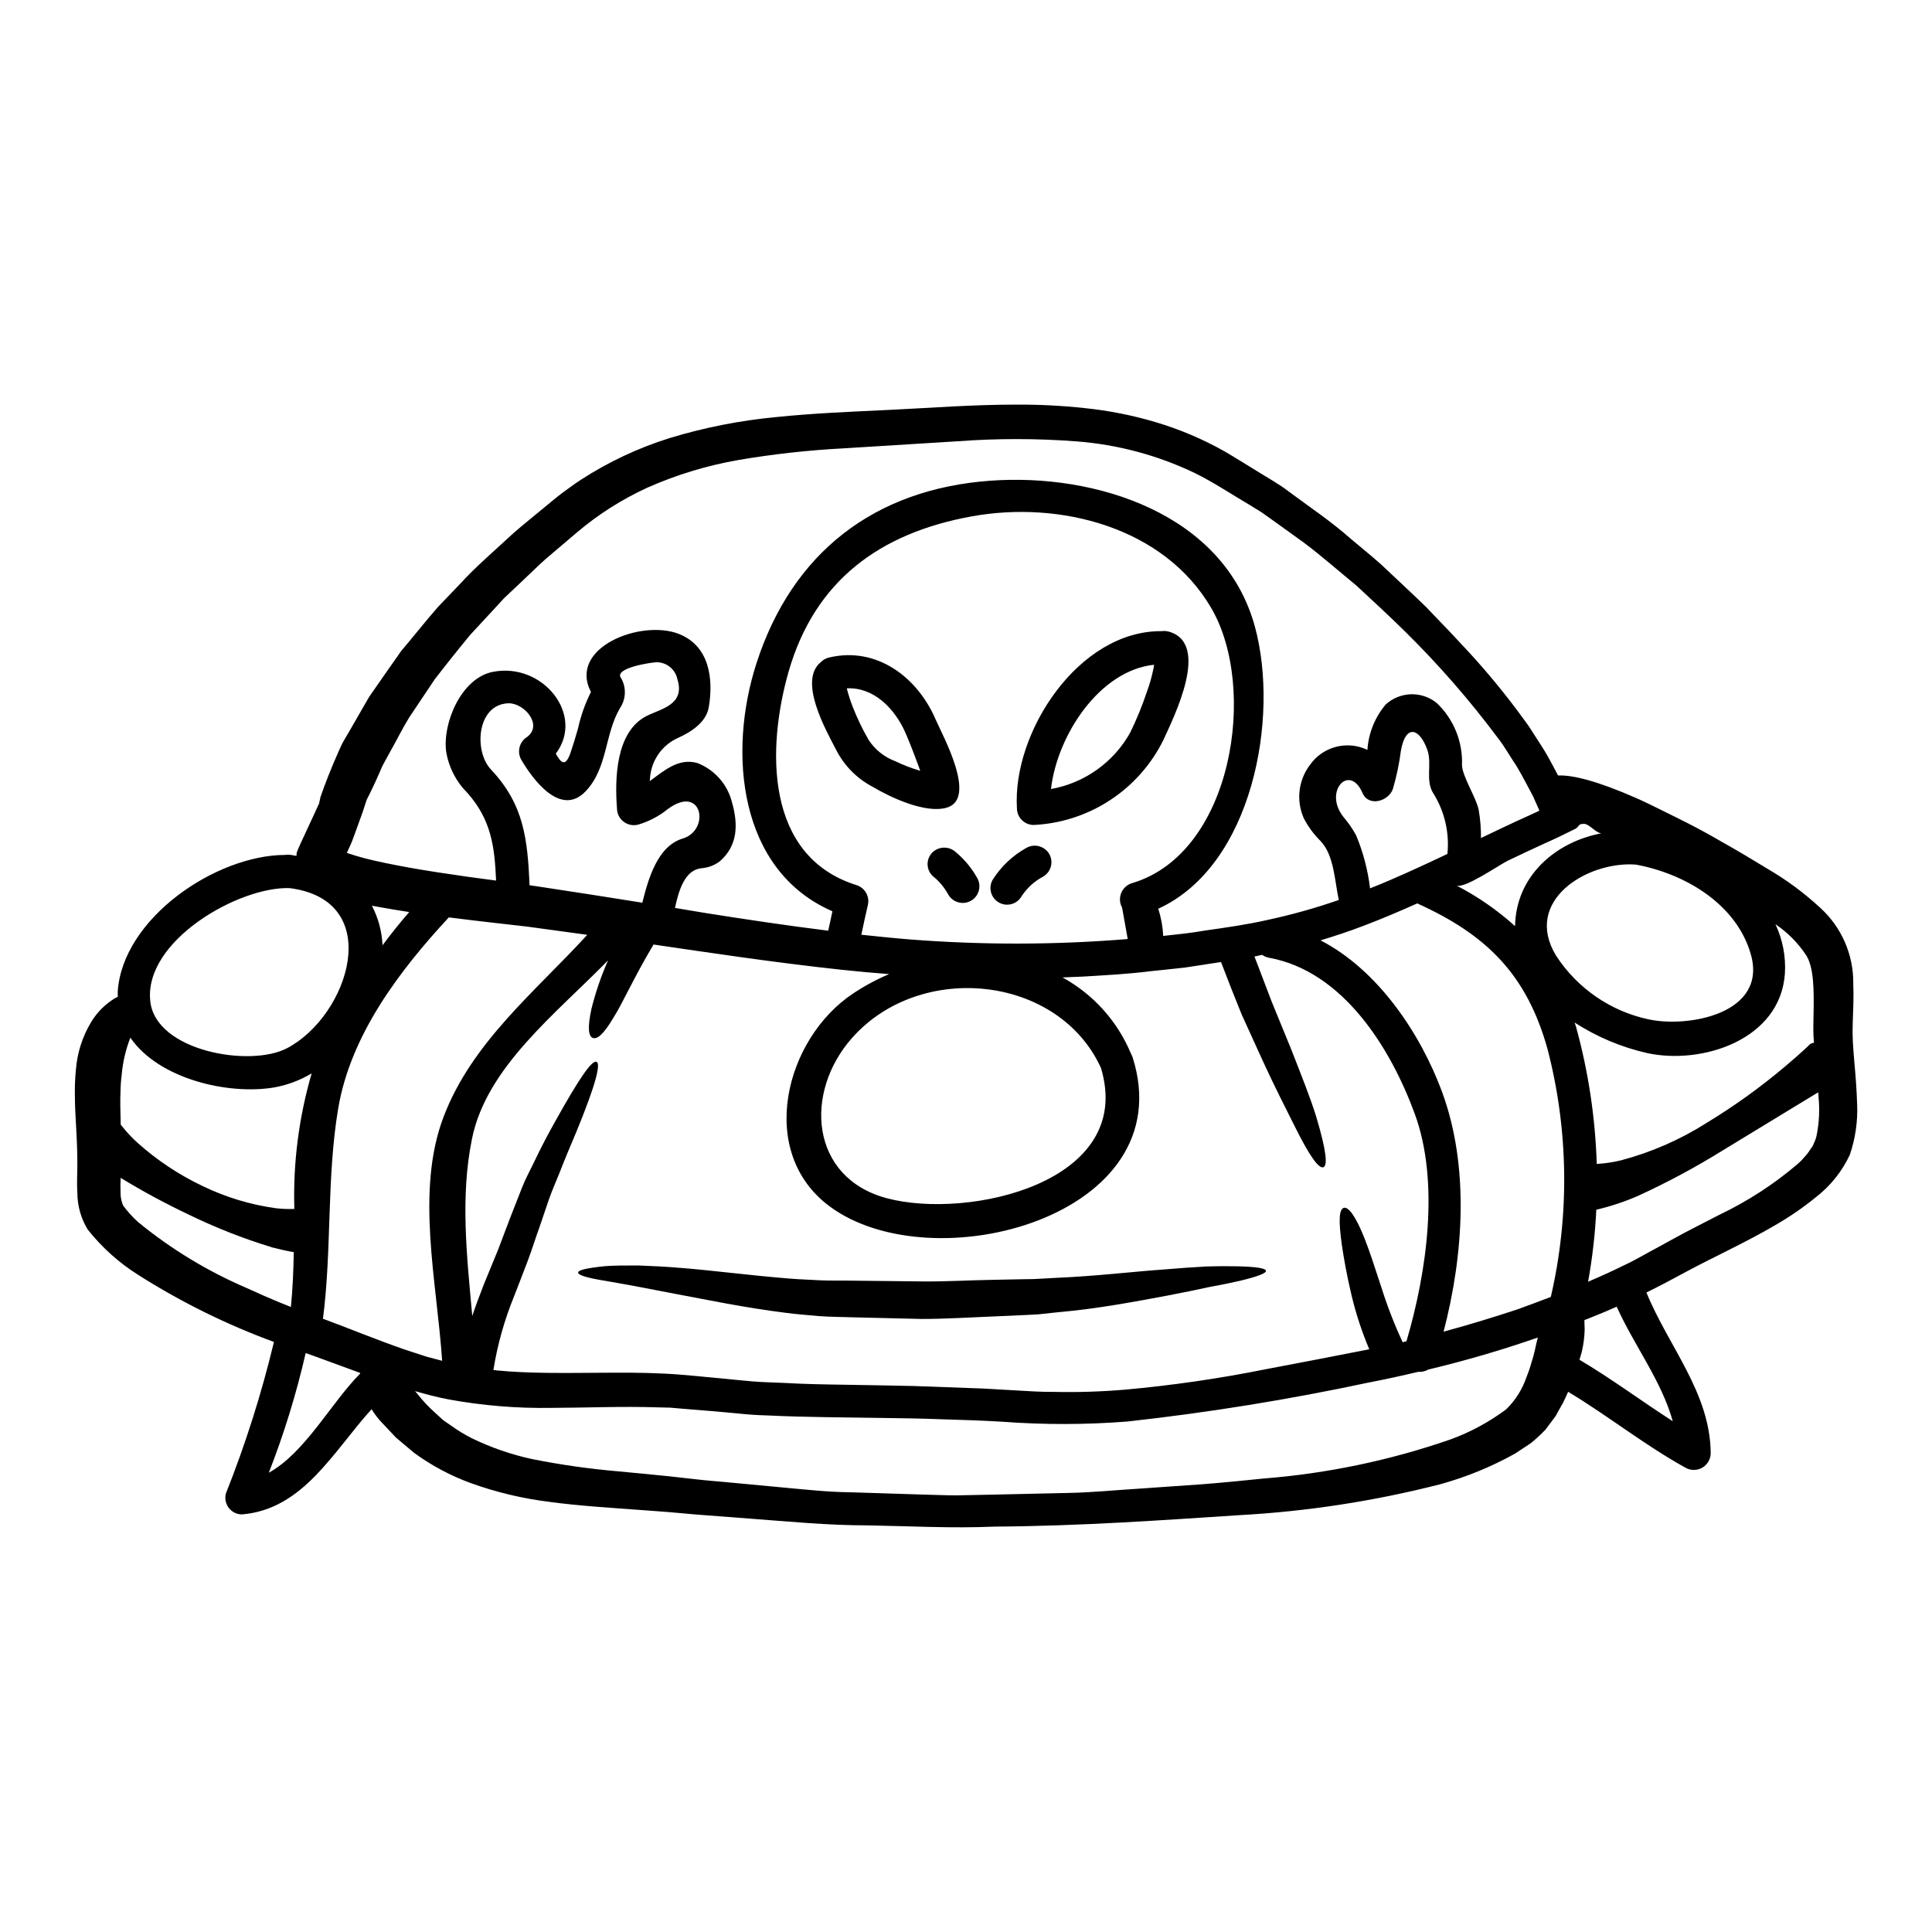 <?xml version="1.0" encoding="UTF-8"?>
<!-- Uploaded to: ICON Repo, www.svgrepo.com, Generator: ICON Repo Mixer Tools -->
<svg fill="#000000" width="800px" height="800px" version="1.1" viewBox="144 144 512 512" xmlns="http://www.w3.org/2000/svg">
 <g>
  <path d="m568.42 364.83c-1.441 0-3.234-2.5-4.644-2.5-1.617 0-1.18 0.586-2.144 1.234h-0.004c-0.125 0.074-0.258 0.145-0.391 0.203-2.672 1.355-5.32 2.617-8.113 3.852-3.234 1.469-6.438 3-9.645 4.527-2.148 1.059-11.555 7.559-13.555 6.5 5.637 2.91 10.875 6.539 15.582 10.789 0.215-13.109 10.477-22.254 22.914-24.605zm66.977 60.355c0.324 3.586 0.645 7.406 0.762 11.465l0.004 0.004c0.188 4.539-0.473 9.078-1.941 13.379-2.039 4.367-5.082 8.184-8.879 11.145-3.449 2.82-7.129 5.348-10.996 7.559-7.586 4.469-15.879 8.203-23.551 12.32-3.383 1.855-6.91 3.703-10.469 5.469 5.793 14.262 16.926 26.578 17.027 42.637v-0.004c-0.027 1.57-0.879 3.012-2.242 3.793-1.363 0.785-3.035 0.793-4.406 0.027-10.848-6-20.551-13.777-31.133-20.141-0.395 0.941-0.883 1.941-1.414 3.027-0.617 1.059-1.234 2.207-1.91 3.414-0.828 1.145-1.766 2.363-2.707 3.617-1.203 1.254-2.481 2.438-3.824 3.539-1.324 0.852-2.676 1.762-4.086 2.703l0.004 0.004c-6.324 3.547-13.062 6.309-20.055 8.223-17.43 4.453-35.254 7.191-53.215 8.172-19.91 1.289-41.781 2.883-64.773 3.027-11.465 0.5-22.699-0.145-33.578-0.324-10.848 0-21.312-1.059-31.312-1.793-5-0.395-9.879-0.762-14.613-1.117-4.617-0.441-9.145-0.824-13.551-1.113-8.793-0.648-17.172-1.148-24.906-2.207h-0.004c-7.141-0.879-14.164-2.555-20.934-5-5.332-1.953-10.367-4.644-14.957-7.996-1.824-1.531-3.441-2.887-4.82-4.059-1.262-1.324-2.293-2.441-3.148-3.352-0.906-0.895-1.734-1.871-2.473-2.91-0.293-0.414-0.559-0.828-0.824-1.234-10.176 11.203-18.082 26.52-34.34 27.871-1.371 0.004-2.668-0.633-3.504-1.723s-1.117-2.508-0.758-3.832c5.195-13.062 9.449-26.477 12.73-40.148-12.535-4.602-24.539-10.527-35.82-17.672-5.168-3.234-9.742-7.332-13.527-12.109-1.773-2.906-2.723-6.238-2.754-9.645-0.145-2.648-0.027-4.973 0-6.91 0.059-7.527-0.676-14.051-0.645-18.641h-0.004c-0.055-2.394 0.031-4.789 0.266-7.172 0.344-4.438 1.715-8.738 4-12.555 1.605-2.684 3.859-4.918 6.555-6.5 0.176-0.086 0.352-0.176 0.559-0.266 0-0.473-0.059-0.914-0.031-1.383 1.297-19.438 25.977-36.137 44.312-36.211v0.004c0.418-0.07 0.844-0.082 1.266-0.031 0.387 0.012 0.77 0.07 1.145 0.176 0.203 0.027 0.441 0.086 0.645 0.117 0.031-0.297 0.031-0.59 0.059-0.824v0.004c0.227-0.688 0.504-1.355 0.824-2 0.207-0.441 0.297-0.676 0.297-0.676 1.234-2.644 2.363-5.117 3.414-7.352 0.441-0.969 0.852-1.883 1.262-2.754l-0.004-0.004c0.047-0.066 0.086-0.133 0.121-0.207 0.145-0.586 0.266-1.18 0.395-1.793 1.18-3.469 2.793-7.586 4.914-12.348 0 0 0.203-0.473 0.645-1.414 0.441-0.941 1.262-2.231 2.293-4.027 1.031-1.793 2.32-4.027 3.848-6.691 0.395-0.676 0.789-1.355 1.207-2.09 0.469-0.672 0.969-1.383 1.469-2.113 1.031-1.473 2.117-3.031 3.293-4.723 1.176-1.691 2.41-3.441 3.734-5.32 1.469-1.73 2.996-3.586 4.613-5.559 1.617-1.973 3.293-3.996 5.117-6.086l6-6.262c4.059-4.469 9.023-8.66 14.113-13.406 2.644-2.293 5.469-4.531 8.32-6.91 1.469-1.18 2.852-2.41 4.441-3.586 1.59-1.176 3.262-2.414 4.996-3.543 7.336-4.758 15.289-8.488 23.641-11.086 9.105-2.766 18.469-4.613 27.945-5.512 9.82-1.027 20.055-1.441 30.551-1.941 10.496-0.5 21.551-1.383 33.309-1.383l0.004 0.004c6.047-0.035 12.09 0.277 18.105 0.93 6.344 0.652 12.613 1.891 18.73 3.707 6.398 1.895 12.562 4.512 18.371 7.793 2.856 1.672 5.648 3.441 8.496 5.172 2.82 1.793 5.82 3.383 8.496 5.473 5.473 4.059 11.234 7.906 16.465 12.555 2.676 2.262 5.441 4.469 8.09 6.848 2.586 2.441 5.203 4.914 7.848 7.379 1.297 1.262 2.644 2.5 3.938 3.762 1.234 1.324 2.5 2.617 3.762 3.938 2.531 2.59 5.031 5.32 7.559 8.027h0.004c5.168 5.617 10.008 11.531 14.496 17.711 1.18 1.531 2.231 3.176 3.262 4.82s2.144 3.266 3.086 4.941c0.941 1.672 1.855 3.414 2.754 5.117 0.031 0.031 0.059 0.09 0.09 0.117 3.82-0.176 10.438 1.473 20.668 5.973 0 0 2.059 0.883 6 2.852 3.941 1.969 9.762 4.676 17.055 8.965 3.762 2.09 7.406 4.293 11.809 6.969 5.008 2.918 9.68 6.379 13.934 10.32 5.641 5.129 8.816 12.426 8.734 20.051 0.145 3.59-0.027 7.117-0.145 10.496-0.059 1.645-0.059 3.262 0.027 4.852s0.23 3.402 0.379 5.191zm-9.938 19.523c0.645-3.301 0.801-6.676 0.469-10.023 0-0.395-0.059-0.789-0.086-1.207-1.117 0.676-2.363 1.414-3.734 2.266-5.512 3.348-13.141 7.992-21.492 13.082-7.281 4.523-14.844 8.582-22.641 12.145-3.527 1.531-7.191 2.742-10.938 3.617-0.309 6.398-1.035 12.773-2.176 19.082 3.234-1.383 6.41-2.82 9.469-4.328 2.231-1 4.289-2.234 6.379-3.352 2.09-1.117 4.262-2.32 6.348-3.469 4.379-2.441 8.559-4.473 12.594-6.59l0.004-0.004c7.5-3.574 14.5-8.121 20.816-13.523 0.66-0.574 1.27-1.203 1.824-1.883 0.555-0.594 1.047-1.242 1.473-1.938 0.203-0.324 0.469-0.617 0.645-0.941l0.414-0.941c0.293-0.633 0.504-1.301 0.633-1.988zm-0.734-24.344c-0.027-0.703-0.117-1.414-0.145-2.144-0.059-1.914 0-3.676 0.027-5.352 0.148-6.691 0.059-12.594-1.969-15.742v-0.004c-2.144-3.234-4.906-6.019-8.125-8.188 1.93 4.09 2.789 8.602 2.5 13.117-1.234 17.496-21.934 24.199-36.52 21.023v-0.004c-6.824-1.547-13.324-4.285-19.199-8.082 0.145 0.395 0.266 0.789 0.395 1.203 3.246 11.828 5.082 23.996 5.465 36.254 0.188 0.004 0.375-0.004 0.559-0.031 1.973-0.141 3.93-0.445 5.856-0.91 8.039-2.125 15.703-5.477 22.727-9.938 7.305-4.438 14.258-9.438 20.785-14.957 4.441-3.731 6.59-5.879 6.59-5.879 0.297-0.238 0.672-0.367 1.055-0.363zm-43.867-6.234c10.438 2.293 31.695-1.441 27.105-17.32-3.848-13.32-17.551-21.344-30.52-23.695-12.988-0.887-29.914 9.672-21.051 24.168 5.609 8.629 14.402 14.688 24.465 16.852zm6.438 106.5c-2.941-10.629-10.32-20.23-14.852-30.344-2.441 1.086-4.879 2.113-7.375 3.086-0.395 0.176-0.789 0.297-1.207 0.469 0.016 0.016 0.027 0.039 0.031 0.059-0.031 0.676 0.027 0.914 0.027 1.324s0.031 0.766 0.031 1.18c-0.055 2.012-0.32 4.016-0.789 5.973 0 0-0.203 0.672-0.586 1.969 8.488 5.027 16.398 10.938 24.719 16.289zm-32.316-32.934h0.004c4.992-21.582 4.711-44.055-0.824-65.504-5.512-19.996-16.289-30.52-34.578-38.781-4.672 2.086-9.348 4.086-14.082 5.879-3.82 1.473-7.703 2.754-11.551 3.914 15.289 7.871 26.547 24.797 32.223 40.191 7.231 19.68 5.731 43.016 0.395 63.508 6.734-1.824 13.262-3.82 19.555-5.902 3.012-1.094 5.953-2.18 8.863-3.301zm-3.086-128.84c0.117-0.059-0.059-0.234-0.086-0.395l-0.355-0.789-1.18-2.648c-1.41-2.644-2.793-5.348-4.348-7.965-1.707-2.527-3.176-5.203-5.09-7.644-7.379-9.871-15.488-19.176-24.258-27.844-4.348-4.293-8.789-8.379-13.168-12.438-4.644-3.793-9.117-7.762-13.82-11.289-2.383-1.707-4.762-3.441-7.144-5.148l-3.543-2.527c-1.18-0.855-2.469-1.531-3.672-2.32-4.973-2.914-9.84-6.176-14.734-8.559l0.004 0.004c-9.781-4.664-20.336-7.484-31.141-8.32-10.508-0.805-21.062-0.816-31.574-0.035-10.438 0.648-20.582 1.266-30.375 1.887h0.004c-9.305 0.488-18.574 1.52-27.758 3.086-8.254 1.441-16.301 3.879-23.965 7.262-6.859 3.125-13.25 7.195-18.988 12.086-2.82 2.414-5.559 4.723-8.234 7-2.559 2.32-4.969 4.723-7.348 6.938-1.18 1.117-2.363 2.203-3.5 3.293-1.059 1.145-2.09 2.289-3.117 3.383-2.059 2.231-4.027 4.328-5.902 6.379-3.543 4.289-6.691 8.266-9.445 11.848-2.531 3.762-4.766 7.117-6.691 9.996-1.824 2.969-3.113 5.617-4.289 7.703-1.176 2.086-2 3.676-2.59 4.723h-0.004c-0.289 0.543-0.547 1.102-0.766 1.672-1.262 2.914-2.469 5.473-3.644 7.766-0.324 1.027-0.703 2.086-1.059 3.231-0.586 1.648-1.234 3.414-1.941 5.379-0.395 1-0.703 2.031-1.203 3.148-0.324 0.672-0.648 1.383-0.973 2.144 0 0-0.086 0.027-0.086 0.086v0.059s0.293 0.117 0.559 0.203c1.203 0.395 2.672 0.855 4.289 1.266 3.293 0.852 7.262 1.645 11.809 2.469 4.547 0.824 9.617 1.574 15.23 2.383 2.469 0.324 5.027 0.676 7.672 1.031-0.395-8.852-1.203-15.969-7.586-23.223l0.004 0.008c-2.981-2.945-4.957-6.762-5.644-10.895-1.031-7.559 3.969-19.555 12.348-21.199 13.262-2.617 24.461 11.438 16.699 21.672 1.297 2.32 2.5 3.762 3.883-0.176 0.734-2.148 1.383-4.293 2-6.473 0.738-3.363 1.895-6.625 3.438-9.703-6.144-11.73 13.234-19.316 23.289-15.379 8.113 3.207 9.203 11.852 7.934 19.41-0.672 4.027-4.723 6.613-8.086 8.113h0.004c-4.547 2.008-7.492 6.496-7.527 11.469 3.82-2.793 7.586-6.148 12.523-4.793l0.004-0.004c4.598 1.766 8.047 5.66 9.234 10.441 1.645 5.789 1.613 11.496-3.32 15.699h-0.004c-1.406 1.039-3.082 1.652-4.824 1.762-4.441 0.527-5.969 5.969-6.965 10.523 2.676 0.441 5.379 0.883 8.145 1.355 10.234 1.617 21.113 3.262 32.461 4.676 0.395-1.707 0.762-3.441 1.117-5.148-24.812-10.758-27.832-41.984-20.09-65.828 9.445-29.125 31.133-46.051 61.977-48.277 27.785-2.027 61.953 8.66 70.098 38.754 6.527 23.988-0.617 63.242-25.641 74.684v-0.004c0.762 2.332 1.203 4.754 1.324 7.203 3.676-0.395 7.352-0.762 11.02-1.414 5.531-0.789 11.145-1.574 16.613-2.82 6.402-1.371 12.711-3.141 18.895-5.293-1.117-5.172-1.234-11.809-4.82-15.609-1.809-1.777-3.316-3.832-4.473-6.086-2.062-4.68-1.406-10.113 1.703-14.172 3.434-4.82 9.84-6.469 15.176-3.906 0.285-4.426 1.984-8.641 4.848-12.031 3.789-3.461 9.543-3.629 13.527-0.391 4.477 4.258 6.914 10.23 6.691 16.402 0 2.941 3.82 8.703 4.441 12.023v0.004c0.414 2.426 0.609 4.887 0.586 7.352 3.031-1.441 6.086-2.914 9.176-4.352 1.941-0.883 3.91-1.762 5.848-2.676zm-0.617 140.63c0.086-0.395 0.176-0.676 0.266-1.031-9.348 3.262-19.031 6.094-29.047 8.496v0.004c-0.793 0.457-1.707 0.66-2.617 0.586-4.348 1.031-8.73 2-13.203 2.856v-0.004c-21.109 4.508-42.434 7.953-63.891 10.324-11.016 0.859-22.082 0.879-33.105 0.059-5.41-0.324-10.676-0.5-15.91-0.645-5.203-0.207-10.438-0.297-15.641-0.355-10.406-0.176-20.699-0.176-30.844-0.676-2.527-0.059-5.027-0.234-7.559-0.5-2.531-0.266-5-0.441-7.477-0.676-2.414-0.203-4.793-0.395-7.207-0.586l-3.469-0.297-3.543-0.086c-9.379-0.297-18.699 0.117-27.906 0.145h0.004c-9.117 0.152-18.227-0.598-27.195-2.234-3.09-0.586-6.059-1.383-8.938-2.203 0.145 0.176 0.324 0.395 0.527 0.617 1.445 1.859 3.059 3.582 4.82 5.144 0.559 0.531 1.18 1.09 1.828 1.676 0.645 0.586 1.469 1.059 2.262 1.617 1.742 1.277 3.586 2.406 5.512 3.383 5.121 2.504 10.527 4.375 16.098 5.574 7.492 1.496 15.059 2.578 22.672 3.234 4.348 0.395 8.875 0.855 13.641 1.324 2.41 0.266 4.848 0.531 7.348 0.824 2.5 0.293 4.973 0.473 7.527 0.707 5.117 0.5 10.43 1 15.938 1.5 5.531 0.5 11.234 1.145 17.199 1.203 5.938 0.176 12.113 0.395 18.465 0.586 3.176 0.059 6.379 0.234 9.676 0.234 3.262-0.059 6.617-0.117 9.996-0.203l19.68-0.441c6.352-0.117 12.496-0.766 18.465-1.117 5.938-0.395 11.703-0.824 17.23-1.203 5.559-0.445 10.906-0.973 15.992-1.5 16.906-1.332 33.574-4.82 49.594-10.383 5.25-1.922 10.191-4.598 14.672-7.938 2.481-2.41 4.344-5.379 5.438-8.66 0.527-1.281 0.969-2.598 1.328-3.934 0.395-1.145 0.613-2.176 0.824-2.969 0.348-1.656 0.551-2.449 0.551-2.449zm-23.695-129.19c0.555-5.492-0.688-11.02-3.543-15.742-2.531-3.644-0.395-8.027-1.793-11.875-2.086-5.793-5.703-6.766-6.965 0.113h-0.004c-0.445 3.481-1.164 6.922-2.148 10.293-1.086 3.203-6.406 4.879-8.055 1.059-3.441-7.996-10.555-0.324-4.914 6.527l0.004-0.004c1.234 1.461 2.32 3.043 3.234 4.727 1.867 4.481 3.106 9.203 3.676 14.027 1.852-0.734 3.703-1.473 5.555-2.293 4.984-2.156 9.953-4.449 14.953-6.832zm-10.848 129.14c5.406-18.352 8.82-42.254 2.176-60.305-6.379-17.379-18.969-37.754-38.637-41.328-0.648-0.121-1.258-0.379-1.793-0.762-0.586 0.117-1.203 0.266-1.824 0.395-0.066 0.023-0.137 0.043-0.203 0.059 1.645 4.293 3.176 8.32 4.586 12.023 1.855 4.559 3.543 8.676 5.059 12.352 2.941 7.5 5.262 13.348 6.691 17.992 2.789 9.293 3.059 13.055 1.91 13.469-1.148 0.414-3.5-2.59-7.703-11.082-2.117-4.266-5-9.82-8.348-17.113-1.676-3.676-3.543-7.762-5.59-12.289-1.73-4.207-3.543-8.852-5.469-13.879-0.117 0-0.203 0.027-0.324 0.027-3.09 0.473-6.176 0.941-9.234 1.414-3.059 0.324-6.086 0.676-9.113 0.969-6.031 0.762-11.938 1.059-17.758 1.414-1.883 0.086-3.734 0.176-5.59 0.234v-0.004c8.148 4.469 14.539 11.57 18.121 20.141 0.031 0.031 0.031 0.09 0.059 0.117v0.004c0.164 0.301 0.301 0.617 0.414 0.941 13.32 42.117-52.984 59.777-80.324 39.457-19.438-14.438-11.809-44.477 6.32-56.449 2.992-1.984 6.16-3.688 9.465-5.09-4.262-0.324-8.496-0.703-12.594-1.145-18.465-2-35.031-4.527-49.836-6.691-5.32 8.906-8.172 15.555-10.672 19.465-2.559 4.328-4.262 5.703-5.41 5.293s-1.469-2.617-0.395-7.617h-0.004c1.102-4.438 2.582-8.77 4.43-12.949-13.82 14.168-32.195 28.285-36.051 47.23-3.172 15.496-1.352 31.316 0.059 47.016 0.973-2.914 2.031-5.676 3.031-8.266 1.352-3.293 2.644-6.41 3.848-9.379 1.117-2.969 2.207-5.793 3.207-8.465 1.086-2.754 2.113-5.379 3.086-7.871 0.973-2.492 2.176-4.617 3.176-6.734 2-4.203 3.883-7.734 5.586-10.762 6.734-12.113 9.84-16.348 10.996-15.879s-0.09 5.793-5.352 18.582c-1.352 3.176-2.883 6.82-4.527 11.02-0.824 2.086-1.824 4.289-2.676 6.691-0.789 2.363-1.676 4.879-2.559 7.531-0.941 2.555-1.91 5.703-3.059 8.789s-2.363 6.086-3.644 9.445h0.004c-2.582 6.305-4.434 12.883-5.512 19.609 0.297 0.031 0.59 0.09 0.883 0.117 8.762 0.855 18.199 0.676 28.227 0.617 5-0.027 10.176-0.059 15.527 0.203 5.289 0.207 10.992 0.887 16.082 1.328 2.617 0.266 5.289 0.527 7.965 0.762s5.41 0.266 8.176 0.395c5.469 0.328 11.145 0.414 16.926 0.5 5.781 0.086 11.645 0.207 17.613 0.328 6.055 0.203 12.172 0.441 18.434 0.672l9.262 0.531c3.148 0.176 6.297 0.395 9.352 0.352 6.301 0.145 12.609-0.055 18.891-0.586 12.527-1.129 24.984-2.934 37.312-5.41 9.32-1.766 18.609-3.543 27.461-5.293-1.949-4.606-3.512-9.363-4.676-14.227-1.352-5.676-2.086-10.055-2.586-13.41-0.941-6.691-0.703-9.445 0.5-9.84 1.117-0.352 3.027 1.793 5.559 8.203 1.262 3.207 2.644 7.438 4.379 12.762l0.004-0.004c1.562 5.004 3.457 9.895 5.676 14.645 0.332-0.09 0.656-0.18 1.012-0.266zm-72.715-121.4c26.699-7.906 33.344-51.719 20.996-72.859-12.523-21.523-40.191-28.605-63.625-24.312-24.141 4.41-41.457 16.926-48.414 41.164-5.762 20.227-6.32 48.836 17.91 56.508h-0.004c2.324 0.668 3.695 3.066 3.086 5.41-0.617 2.59-1.145 5.176-1.703 7.766 4.172 0.441 8.379 0.883 12.672 1.23h-0.004c19.281 1.516 38.648 1.488 57.926-0.086-0.5-2.754-1-5.559-1.5-8.352-0.656-1.191-0.738-2.617-0.223-3.875 0.52-1.254 1.578-2.211 2.883-2.594zm-65.008 83.504c21.555 5.762 65.953-4.117 56.746-34.547-11.262-24.613-47.809-28.34-65.891-7.996-12.906 14.488-11.227 37.102 9.145 42.543zm-54.07-95.324c7.379-2.234 5.176-14.668-4.059-7.734-2.301 1.852-4.949 3.231-7.789 4.059-1.324 0.34-2.734 0.051-3.824-0.777-1.086-0.832-1.738-2.113-1.762-3.481-0.586-7.789-0.395-20.375 7.871-24.551 3.762-1.914 10.262-2.941 8.145-9.703v0.004c-0.527-2.66-2.875-4.566-5.586-4.531-0.941 0-11.613 1.473-9.289 4.293 1.359 2.449 1.246 5.449-0.297 7.789-4.144 6.91-3.262 15.938-9.145 22.113-6.691 7-14.113-3.32-17.082-8.379-1.172-2.106-0.48-4.766 1.574-6.027 4.262-3.234-0.855-9.055-5-8.91-8.32 0.297-9.203 12.676-4.586 17.555 8.82 9.348 9.672 18.551 10.234 30.664 0.676 0.117 1.324 0.203 2.031 0.297 8.496 1.262 17.816 2.731 27.844 4.328 1.605-6.422 4.043-15.008 10.719-17.008zm-25.309 25.523c-2.117-0.297-4.203-0.586-6.231-0.855-3.352-0.441-6.586-0.883-9.703-1.324-3.117-0.352-6.117-0.703-8.996-1.027-4.148-0.473-8.059-0.941-11.762-1.414-13.121 14.145-26.059 31.227-29.32 50.672-3.086 18.438-1.645 37.164-4.027 55.688 7 2.59 14.141 5.559 21.609 8.145 1.941 0.617 3.883 1.266 5.852 1.914 1.352 0.355 2.731 0.734 4.117 1.086-1.387-20.992-7.117-44.984 0.395-64.684 7.508-19.703 24.152-33 38.066-48.199zm-54.246 2.754c2.234-3 4.586-5.938 7.059-8.793-2.559-0.395-5-0.789-7.262-1.203-0.914-0.145-1.762-0.324-2.617-0.473 1.684 3.246 2.641 6.816 2.812 10.469zm-5.945 113.53v-0.176c-0.266-0.117-0.559-0.203-0.852-0.324-3.707-1.355-7.352-2.703-10.91-4-0.91-0.324-1.789-0.617-2.676-0.941v0.004c-2.469 10.793-5.734 21.387-9.762 31.699 9.648-5.328 16.555-18.586 24.199-26.262zm-17.438-43.633v-0.004c-0.359-12.141 1.191-24.266 4.59-35.926-3.078 1.84-6.465 3.106-9.996 3.734-12.176 2.027-30.547-2.262-38.047-13.203-1.23 3.137-2 6.434-2.293 9.789-0.199 1.531-0.309 3.074-0.324 4.617-0.117 2.086-0.031 4.941 0.059 8.66l0.469 0.559c1.238 1.555 2.606 3.004 4.09 4.328 5.137 4.578 10.895 8.402 17.109 11.352 6.156 2.988 12.742 4.981 19.523 5.906 1.598 0.18 3.211 0.238 4.82 0.184zm-1.941-42.602c16.438-8.613 26.199-39.164 0.707-42.426-13.348-0.504-38.82 13.949-36.93 30.086 1.531 13.129 26.445 17.484 36.223 12.336zm1.031 68.566c0.469-4.723 0.676-9.586 0.762-14.523-1.5-0.23-3.383-0.676-5.762-1.262l0.004-0.008c-7.562-2.309-14.934-5.203-22.043-8.66-6.195-2.934-12.23-6.191-18.082-9.762-0.059 1.324-0.086 2.644-0.027 3.789v0.004c-0.023 1.215 0.207 2.422 0.676 3.539 1.176 1.59 2.504 3.059 3.969 4.383 8.73 7.16 18.434 13.051 28.816 17.496 3 1.383 6.117 2.754 9.32 4.059 0.781 0.332 1.574 0.617 2.367 0.941z"/>
  <path d="m472.15 479.59c4.723 0.117 7.293 0.5 7.352 1.207 0 0.676-2.5 1.574-6.969 2.644-2.262 0.527-5.027 1.086-8.266 1.676-3.203 0.703-6.879 1.469-10.938 2.234-8.086 1.496-18.195 3.469-29.016 4.41l-4.117 0.441-1.059 0.117-1.203 0.059-2.148 0.117c-2.91 0.145-5.879 0.266-8.879 0.395-6.027 0.234-12.32 0.648-18.668 0.648l-18.438-0.441c-3.059-0.117-5.762-0.09-8.938-0.328-2.91-0.293-5.82-0.469-8.586-0.852-11.082-1.383-20.758-3.441-28.844-4.941-4.059-0.789-7.703-1.473-10.906-2.09-3.203-0.617-5.938-1.055-8.207-1.469-4.586-0.734-7.113-1.473-7.113-2.176s2.586-1.234 7.231-1.703c2.32-0.176 5.262-0.176 8.66-0.176 3.32 0.117 7.144 0.297 11.289 0.645 8.352 0.648 18.105 1.969 28.816 2.824 2.672 0.23 5.406 0.293 8.203 0.469 2.527 0.117 5.703 0.031 8.613 0.09 5.938 0.055 12.113 0.145 18.438 0.203 6.32 0.059 12.352-0.324 18.23-0.414l8.66-0.176 2.117-0.027 0.914-0.031 1.059-0.055 4.141-0.23c11.055-0.469 20.469-1.645 28.812-2.231 4.148-0.355 7.91-0.617 11.207-0.789 3.309-0.109 6.203-0.109 8.551-0.051z"/>
  <path d="m453.72 311.38c11.203 3.086 1.352 22.637-1.383 28.664v0.004c-3.195 6.496-8.078 12.02-14.133 15.988-6.055 3.973-13.066 6.25-20.301 6.59-2.422-0.027-4.383-1.988-4.406-4.41-1.234-20.227 16.375-47.129 38.309-46.953 0.641-0.09 1.289-0.051 1.914 0.117zm-4.031 9.762c0.07-0.32 0.117-0.645 0.148-0.973-14.438 1.5-25.672 18.668-27.316 32.93 8.891-1.582 16.598-7.074 20.996-14.957 1.715-3.516 3.195-7.141 4.434-10.848 0.742-2 1.324-4.059 1.738-6.152z"/>
  <path d="m422.04 370.27c1.223 2.102 0.52 4.793-1.574 6.027-2.34 1.227-4.324 3.039-5.762 5.262-1.227 2.106-3.926 2.816-6.031 1.59-2.102-1.227-2.816-3.926-1.59-6.031 2.227-3.516 5.301-6.414 8.941-8.434 2.106-1.184 4.769-0.48 6.016 1.586z"/>
  <path d="m402.94 376.62c1.242 2.106 0.539 4.812-1.562 6.055-2.106 1.238-4.812 0.535-6.051-1.566-1.047-1.938-2.477-3.637-4.207-5-0.832-0.82-1.301-1.945-1.301-3.117 0-1.168 0.469-2.293 1.301-3.117 1.75-1.656 4.488-1.656 6.238 0 2.25 1.895 4.141 4.18 5.582 6.746z"/>
  <path d="m391.95 334.66c1.824 4.231 11.234 21.109 2.856 23.402-5.676 1.574-14.852-2.754-19.613-5.586v0.004c-4.16-2.199-7.531-5.641-9.645-9.84-2.559-4.941-10.234-18.379-3.91-23.258 0.559-0.559 1.262-0.949 2.027-1.121 12.586-3.031 23.438 5.141 28.285 16.398zm-4.086 13.609c-0.117-0.352-0.234-0.703-0.355-1.027-1.117-3.059-2.293-6.117-3.586-9.117-2.82-6.348-8.379-12.082-15.523-11.703 0.027 0.059 0.027 0.117 0.059 0.203l0.004 0.008c0.402 1.543 0.891 3.066 1.465 4.555 1.191 3.055 2.606 6.012 4.238 8.855 1.684 2.594 4.156 4.582 7.055 5.672 2.144 1.031 4.363 1.887 6.644 2.559z"/>
 </g>
</svg>